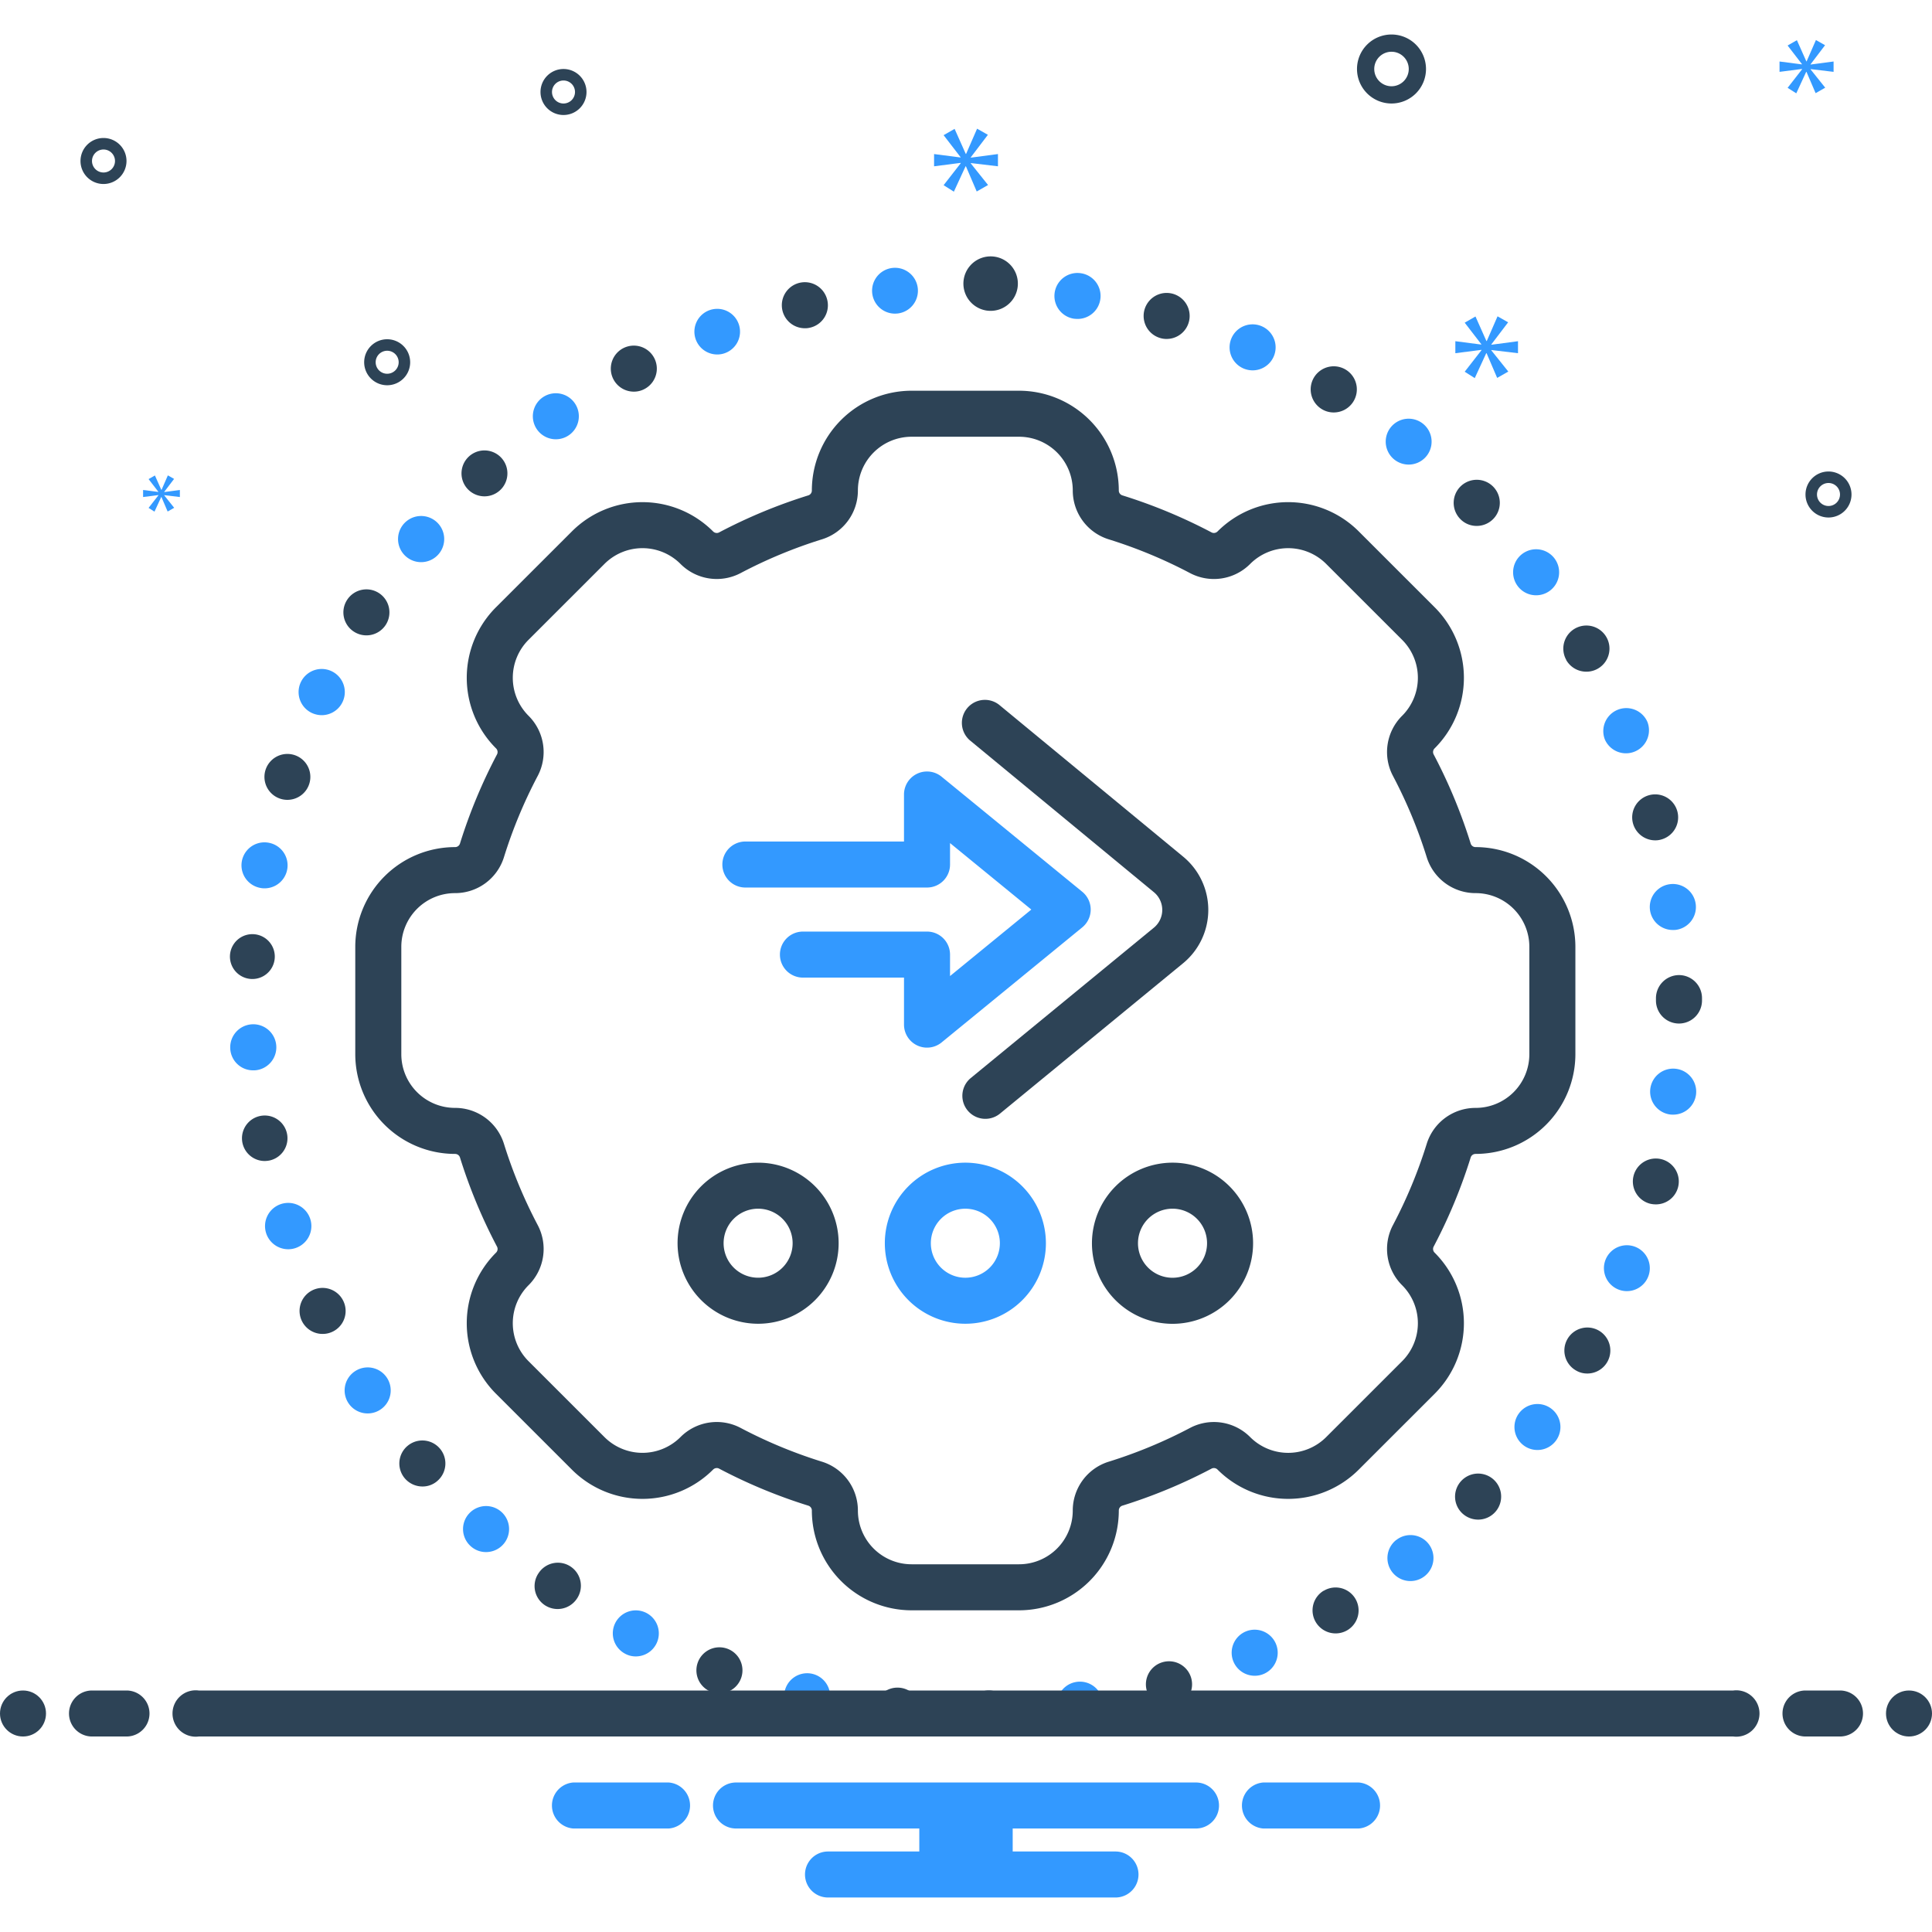 <svg xmlns="http://www.w3.org/2000/svg" xmlns:xlink="http://www.w3.org/1999/xlink" xmlns:svgjs="http://svgjs.com/svgjs" id="SvgjsSvg1096" width="288" height="288"><defs id="SvgjsDefs1097"></defs><g id="SvgjsG1098"><svg xmlns="http://www.w3.org/2000/svg" data-name="Layer 1" viewBox="0 0 168 168" width="288" height="288"><path fill="#2d4356" d="M30.893,82.332v9.338a8.682,8.682,0,0,0,8.675,8.671.441.441,0,0,1,.428.304,45.801,45.801,0,0,0,3.222,7.756.445.445,0,0,1-.084.525,8.668,8.668,0,0,0-.006,12.268l6.605,6.603a8.677,8.677,0,0,0,12.268 0.0.459.459,0,0,1,.328-.141.433.433,0,0,1,.203.051,45.843,45.843,0,0,0,7.759,3.221.441.441,0,0,1,.305.428,8.682,8.682,0,0,0,8.675,8.671h9.342a8.682,8.682,0,0,0,8.675-8.671.441.441,0,0,1,.304-.428,45.839,45.839,0,0,0,7.759-3.221.432.432,0,0,1,.203-.051.453.453,0,0,1,.321.135,8.677,8.677,0,0,0,12.274.006l6.606-6.603a8.668,8.668,0,0,0-0-12.262.448.448,0,0,1-.09-.531,45.812,45.812,0,0,0,3.222-7.756.441.441,0,0,1,.428-.304A8.682,8.682,0,0,0,136.99,91.669V82.332a8.682,8.682,0,0,0-8.675-8.671.441.441,0,0,1-.428-.304,45.814,45.814,0,0,0-3.222-7.756.445.445,0,0,1,.084-.525,8.668,8.668,0,0,0,.006-12.268l-6.606-6.603a8.677,8.677,0,0,0-12.268-0.0.46.46,0,0,1-.328.141.433.433,0,0,1-.203-.051,45.848,45.848,0,0,0-7.759-3.221.441.441,0,0,1-.304-.428A8.682,8.682,0,0,0,88.613,33.976H79.271a8.682,8.682,0,0,0-8.675,8.671.441.441,0,0,1-.305.428,45.851,45.851,0,0,0-7.759,3.221.432.432,0,0,1-.203.051.453.453,0,0,1-.321-.135,8.677,8.677,0,0,0-12.274-.006L43.128,52.808A8.668,8.668,0,0,0,43.128,65.07a.448.448,0,0,1,.09.531,45.803,45.803,0,0,0-3.222,7.756.441.441,0,0,1-.428.304A8.682,8.682,0,0,0,30.893,82.332Zm4.004,0a4.67,4.67,0,0,1,4.671-4.669H39.568a4.446,4.446,0,0,0,4.251-3.118A41.671,41.671,0,0,1,46.759,67.468a4.445,4.445,0,0,0-.794-5.221L45.959,62.24a4.667,4.667,0,0,1,0-6.603l6.606-6.603a4.672,4.672,0,0,1,6.606-0l.006.006a4.448,4.448,0,0,0,5.224.794A41.708,41.708,0,0,1,71.48,46.896a4.444,4.444,0,0,0,3.12-4.249,4.67,4.67,0,0,1,4.671-4.669h9.342a4.67,4.67,0,0,1,4.671,4.669A4.444,4.444,0,0,0,96.403,46.896a41.704,41.704,0,0,1,7.08,2.939,4.448,4.448,0,0,0,5.224-.794l.006-.006a4.672,4.672,0,0,1,6.606 0l6.606,6.603a4.667,4.667,0,0,1-0,6.603l-.006.006a4.445,4.445,0,0,0-.794,5.221,41.676,41.676,0,0,1,2.94,7.077,4.446,4.446,0,0,0,4.251,3.118h0a4.67,4.67,0,0,1,4.671,4.669v9.338a4.67,4.67,0,0,1-4.671,4.669h-0a4.446,4.446,0,0,0-4.251,3.118,41.677,41.677,0,0,1-2.94,7.076,4.445,4.445,0,0,0,.794,5.222l.006.006a4.667,4.667,0,0,1,0,6.603l-6.606,6.603a4.673,4.673,0,0,1-6.606 0l-.006-.006a4.448,4.448,0,0,0-5.224-.794,41.704,41.704,0,0,1-7.08,2.939,4.445,4.445,0,0,0-3.12,4.249v0a4.67,4.67,0,0,1-4.671,4.669H79.271a4.67,4.67,0,0,1-4.671-4.669v-0A4.445,4.445,0,0,0,71.48,127.105a41.704,41.704,0,0,1-7.08-2.939,4.448,4.448,0,0,0-5.224.794l-.006.006a4.673,4.673,0,0,1-6.606-0L45.959,118.363a4.667,4.667,0,0,1,0-6.603l.006-.006a4.445,4.445,0,0,0,.794-5.222,41.667,41.667,0,0,1-2.94-7.076A4.446,4.446,0,0,0,39.568,96.338h-0a4.67,4.67,0,0,1-4.671-4.669Z" class="color2d4356 svgShape"></path><path fill="#3399ff" d="M48.329,38.198a2.001,2.001,0,1,0-1.141-3.642,2.002,2.002,0,0,0,1.141,3.642Z" class="color0bceb2 svgShape"></path><path fill="#2d4356" d="M24.367 69.452a1.982 1.982 0 00.63.1 1.996 1.996 0 10-.63-.1zM42.134 43.16a1.996 1.996 0 10-1.481-.65A2.01 2.01 0 0042.134 43.16zM23.036 100.957a2.582 2.582 0 00.38-.04 1.978 1.978 0 10-.38.04zM69.989 28.543a1.725 1.725 0 00.45-.05 1.993 1.993 0 001.501-2.391 2.002 2.002 0 10-1.951 2.441z" class="color2d4356 svgShape"></path><path fill="#3399ff" d="M62.372,30.824a1.923,1.923,0,0,0,.701-.13,1.984,1.984,0,1,0-.701.13Z" class="color0bceb2 svgShape"></path><path fill="#2d4356" d="M55.115,34.056a1.942,1.942,0,0,0,.931-.23,2.001,2.001,0,1,0-.931.23Z" class="color2d4356 svgShape"></path><path fill="#3399ff" d="M22.616 77.206a1.708 1.708 0 00.38.04 1.998 1.998 0 00.38-3.962 1.997 1.997 0 10-.76 3.922zM27.1 61.989a2.087 2.087 0 00.87.2 2.009 2.009 0 10-.87-.2z" class="color0bceb2 svgShape"></path><path fill="#2d4356" d="M21.885,85.13h.12a1.95,1.95,0,1,0-.12,0Z" class="color2d4356 svgShape"></path><path fill="#3399ff" d="M36.608,48.883a2.007,2.007,0,1,0-1.291-.48A2,2,0,0,0,36.608,48.883Z" class="color0bceb2 svgShape"></path><path fill="#2d4356" d="M30.773,54.926a2,2,0,1,0-.59-2.762A1.992,1.992,0,0,0,30.773,54.926Z" class="color2d4356 svgShape"></path><path fill="#3399ff" d="M22.145,93.073a2.005,2.005,0,1,0-2.122-1.871,1.987,1.987,0,0,0,1.992,1.871Z" class="color0bceb2 svgShape"></path><path fill="#2d4356" d="M128.402,45.732a2.006,2.006,0,1,0-1.431-.611A1.964,1.964,0,0,0,128.402,45.732Z" class="color2d4356 svgShape"></path><path fill="#3399ff" d="M25.058 108.63a1.98 1.98 0 00.63-.1 2.015 2.015 0 10-.63.1zM133.577 51.764a2.001 2.001 0 10-1.602-.8A1.993 1.993 0 00133.577 51.764zM139.552 64.3a2.002 2.002 0 003.703-1.521 2.002 2.002 0 00-3.703 1.521z" class="color0bceb2 svgShape"></path><path fill="#2d4356" d="M136.189 57.387a2.014 2.014 0 001.742 1.021 2.007 2.007 0 10-1.732-1.021zM141.995 71.583a2.006 2.006 0 001.942 1.49 1.783 1.783 0 00.51-.07 1.998 1.998 0 10-2.452-1.421z" class="color2d4356 svgShape"></path><path fill="#3399ff" d="M145.207 76.886a1.999 1.999 0 00.26 3.982 2.322 2.322 0 00.261-.01 2.003 2.003 0 10-.521-3.972zM121.255 39.969a2.019 2.019 0 001.251.43 1.995 1.995 0 10-1.251-.43zM93.38 27.713c.11.01.21.02.31.02a1.997 1.997 0 00.31-3.972 2 2 0 00-.621 3.952z" class="color0bceb2 svgShape"></path><path fill="#2d4356" d="M100.887 29.394a1.852 1.852 0 00.561.08 2.001 2.001 0 10-.561-.08zM85.723 26.993a.13.13 0 00.06.01 2.368 2.368 0 10-.06-.01zM114.94 35.576a1.966 1.966 0 001.031.29 2.007 2.007 0 10-1.031-.29z" class="color2d4356 svgShape"></path><path fill="#3399ff" d="M108.114 32.035a2.056 2.056 0 00.801.17 2 2 0 00.811-3.832 2 2 0 00-1.611 3.662zM77.836 27.273c.06 0 .13-.01.19-.01a1.993 1.993 0 10-.19.01zM31.974 122.907a2.001 2.001 0 10-1.101-3.672 1.999 1.999 0 001.101 3.672z" class="color0bceb2 svgShape"></path><path fill="#2d4356" d="M127.091,128.75a1.996,1.996,0,0,0,.05,2.831,2.023,2.023,0,0,0,1.391.56,2.002,2.002,0,1,0-1.441-3.391Z" class="color2d4356 svgShape"></path><path fill="#3399ff" d="M132.085 122.897a1.999 1.999 0 102.803-.41A1.998 1.998 0 00132.085 122.897zM121.405 133.922h-.01a2.001 2.001 0 00-.31 2.811 1.999 1.999 0 002.813.31 1.997 1.997 0 10-2.492-3.122z" class="color0bceb2 svgShape"></path><path fill="#2d4356" d="M114.429 141.075a2.007 2.007 0 002.752.67 1.998 1.998 0 10-2.082-3.411v-.01A1.994 1.994 0 00114.429 141.075zM139.012 115.694a1.998 1.998 0 10-1.962 3.482 1.883 1.883 0 00.971.26 2 2 0 00.991-3.742zM145.988 84.79a2.013 2.013 0 00-1.992 2.011v.2a2.002 2.002 0 004.004 0v-.21A2.003 2.003 0 00145.988 84.79z" class="color2d4356 svgShape"></path><path fill="#3399ff" d="M108.284 141.886a2.004 2.004 0 00.821 3.832 1.974 1.974 0 00.811-.17 2.004 2.004 0 00-1.631-3.662zM147.479 95.184a2.003 2.003 0 10-2.232 1.731 2.038 2.038 0 00.25.01A1.997 1.997 0 00147.479 95.184z" class="color0bceb2 svgShape"></path><path fill="#2d4356" d="M145.918,103.238a1.997,1.997,0,1,0-2.442,1.43,2.22,2.22,0,0,0,.51.06A1.987,1.987,0,0,0,145.918,103.238Z" class="color2d4356 svgShape"></path><path fill="#3399ff" d="M140.733,112.132a1.959,1.959,0,0,0,.751.14,1.995,1.995,0,1,0-.751-.14Z" class="color0bceb2 svgShape"></path><path fill="#2d4356" d="M60.68 144.557a2.001 2.001 0 001.191 2.571 2.089 2.089 0 00.691.12 2.002 2.002 0 10-1.882-2.691zM35.427 125.738a1.998 1.998 0 00-.22 2.822 2.023 2.023 0 001.531.7 1.937 1.937 0 001.291-.48 2.001 2.001 0 00-2.602-3.041zM76.044 148.559a2 2 0 001.801 2.181 1.381 1.381 0 00.2.01 2 2 0 00.18-3.992A2.007 2.007 0 0076.044 148.559zM28.05 115.994a1.995 1.995 0 001.802-2.871 2.001 2.001 0 10-1.802 2.871z" class="color2d4356 svgShape"></path><path fill="#3399ff" d="M68.237 147.058a1.989 1.989 0 001.511 2.391 1.698 1.698 0 00.44.05 2 2 0 10-1.952-2.441zM53.514 141.105a2.003 2.003 0 00.851 2.701 1.904 1.904 0 00.921.23 2.002 2.002 0 10-1.772-2.932z" class="color0bceb2 svgShape"></path><path fill="#2d4356" d="M46.848 136.774a1.992 1.992 0 00.49 2.781 2.014 2.014 0 002.793-.49 2.002 2.002 0 10-3.283-2.291zM83.982 149.059A2.008 2.008 0 0085.984 151h.06a2.002 2.002 0 10-2.061-1.941z" class="color2d4356 svgShape"></path><path fill="#3399ff" d="M93.58 146.258a2.004 2.004 0 00.31 3.982 1.733 1.733 0 00.32-.03 2.001 2.001 0 10-.63-3.952zM40.782 131.621a1.995 1.995 0 00.14 2.822 1.968 1.968 0 001.341.52 2.001 2.001 0 10-1.481-3.342z" class="color0bceb2 svgShape"></path><path fill="#2d4356" d="M101.067,144.547a2.004,2.004,0,0,0,.57,3.922,2.254,2.254,0,0,0,.571-.08,2.004,2.004,0,1,0-1.141-3.842Z" class="color2d4356 svgShape"></path><path fill="#3399ff" d="M64.815,77.177H80.61a2.001,2.001,0,0,0,2.002-2.001V73.311l7.068,5.781L82.612,84.874v-1.866a2.001,2.001,0,0,0-2.002-2.001H69.82a2.001,2.001,0,1,0,0,4.002h8.789V89.097a2.002,2.002,0,0,0,3.27,1.549L94.109,80.641a2,2,0,0,0,0-3.097L81.878,67.539a2.002,2.002,0,0,0-3.27,1.549v4.087H64.815a2.001,2.001,0,1,0,0,4.002Z" class="color0bceb2 svgShape"></path><path fill="#2d4356" d="M100.338 77.581a2 2 0 01-.003 3.089L84.414 93.743a2.001 2.001 0 002.541 3.092l15.921-13.073a6.002 6.002 0 00.011-9.268L86.959 61.351a2.002 2.002 0 10-2.549 3.086zM65.925 115.109a7.003 7.003 0 10-7.006-7.003A7.013 7.013 0 0065.925 115.109zm0-10.005a3.001 3.001 0 11-3.003 3.001A3.002 3.002 0 0165.925 105.104z" class="color2d4356 svgShape"></path><path fill="#3399ff" d="M83.942,101.102a7.003,7.003,0,1,0,7.006,7.003A7.013,7.013,0,0,0,83.942,101.102Zm0,10.005a3.001,3.001,0,1,1,3.003-3.001A3.002,3.002,0,0,1,83.942,111.107Z" class="color0bceb2 svgShape"></path><path fill="#2d4356" d="M94.952 108.105a7.006 7.006 0 107.006-7.003A7.013 7.013 0 0094.952 108.105zm10.009 0a3.003 3.003 0 11-3.003-3.001A3.002 3.002 0 01104.961 108.105zM121 9a3 3 0 10-3-3A3.003 3.003 0 00121 9zm0-4.5A1.5 1.5 0 11119.5 6 1.501 1.501 0 01121 4.5zM33.667 29.5a2 2 0 102 2A2.002 2.002 0 0033.667 29.5zm0 3a1 1 0 111-1A1.001 1.001 0 0133.667 32.5zM49 6a2 2 0 102 2A2.002 2.002 0 0049 6zm0 3a1 1 0 111-1A1.001 1.001 0 0149 9zM159 41a2 2 0 102 2A2.002 2.002 0 00159 41zm0 3a1 1 0 111-1A1.001 1.001 0 01159 44zM11 14a2 2 0 10-2 2A2.002 2.002 0 0011 14zM8 14a1 1 0 111 1A1.001 1.001 0 018 14z" class="color2d4356 svgShape"></path><polygon fill="#3399ff" points="84.416 13.678 85.903 11.722 84.964 11.191 84.01 13.38 83.978 13.38 83.009 11.206 82.053 11.754 83.525 13.663 83.525 13.694 81.224 13.396 81.224 14.46 83.54 14.163 83.54 14.195 82.053 16.103 82.945 16.667 83.963 14.46 83.993 14.46 84.932 16.651 85.918 16.088 84.416 14.21 84.416 14.179 86.778 14.46 86.778 13.396 84.416 13.709 84.416 13.678" class="color0bceb2 svgShape"></polygon><polygon fill="#3399ff" points="13.777 43.067 12.92 44.166 13.434 44.49 14.02 43.22 14.038 43.22 14.578 44.481 15.146 44.157 14.281 43.075 14.281 43.057 15.641 43.22 15.641 42.607 14.281 42.787 14.281 42.769 15.137 41.643 14.597 41.337 14.047 42.598 14.029 42.598 13.471 41.345 12.92 41.661 13.768 42.76 13.768 42.778 12.443 42.607 12.443 43.22 13.777 43.049 13.777 43.067" class="color0bceb2 svgShape"></polygon><polygon fill="#3399ff" points="132 30.713 132 29.67 129.683 29.977 129.683 29.946 131.142 28.028 130.221 27.506 129.285 29.654 129.253 29.654 128.302 27.521 127.365 28.059 128.808 29.931 128.808 29.962 126.552 29.67 126.552 30.713 128.823 30.422 128.823 30.453 127.365 32.325 128.24 32.878 129.238 30.713 129.268 30.713 130.189 32.862 131.156 32.31 129.683 30.468 129.683 30.437 132 30.713" class="color0bceb2 svgShape"></polygon><polygon fill="#3399ff" points="157.443 5.586 158.701 3.931 157.907 3.481 157.099 5.334 157.072 5.334 156.252 3.494 155.444 3.958 156.689 5.573 156.689 5.599 154.742 5.348 154.742 6.248 156.702 5.996 156.702 6.023 155.444 7.638 156.198 8.115 157.06 6.248 157.085 6.248 157.88 8.101 158.714 7.625 157.443 6.036 157.443 6.009 159.442 6.248 159.442 5.348 157.443 5.612 157.443 5.586" class="color0bceb2 svgShape"></polygon><circle cx="2" cy="149" r="2" fill="#2d4356" class="color2d4356 svgShape"></circle><path fill="#2d4356" d="M11 147H8a2 2 0 000 4h3a2 2 0 000-4zM160 147h-3a2 2 0 000 4h3a2 2 0 000-4z" class="color2d4356 svgShape"></path><circle cx="166" cy="149" r="2" fill="#2d4356" class="color2d4356 svgShape"></circle><path fill="#3399ff" d="M118.154 155h-8.308a2.006 2.006 0 000 4h8.308a2.006 2.006 0 000-4zM58.154 155H49.846a2.006 2.006 0 000 4h8.308a2.006 2.006 0 000-4zM104 155H64a2 2 0 000 4H79.94v2H72a2 2 0 000 4H97a2 2 0 000-4H88.06v-2H104a2 2 0 000-4z" class="color0bceb2 svgShape"></path><path fill="#2d4356" d="M150.721,151H17.279a2.017,2.017,0,1,1,0-4H150.721a2.017,2.017,0,1,1,0,4Z" class="color2d4356 svgShape"></path></svg></g></svg>